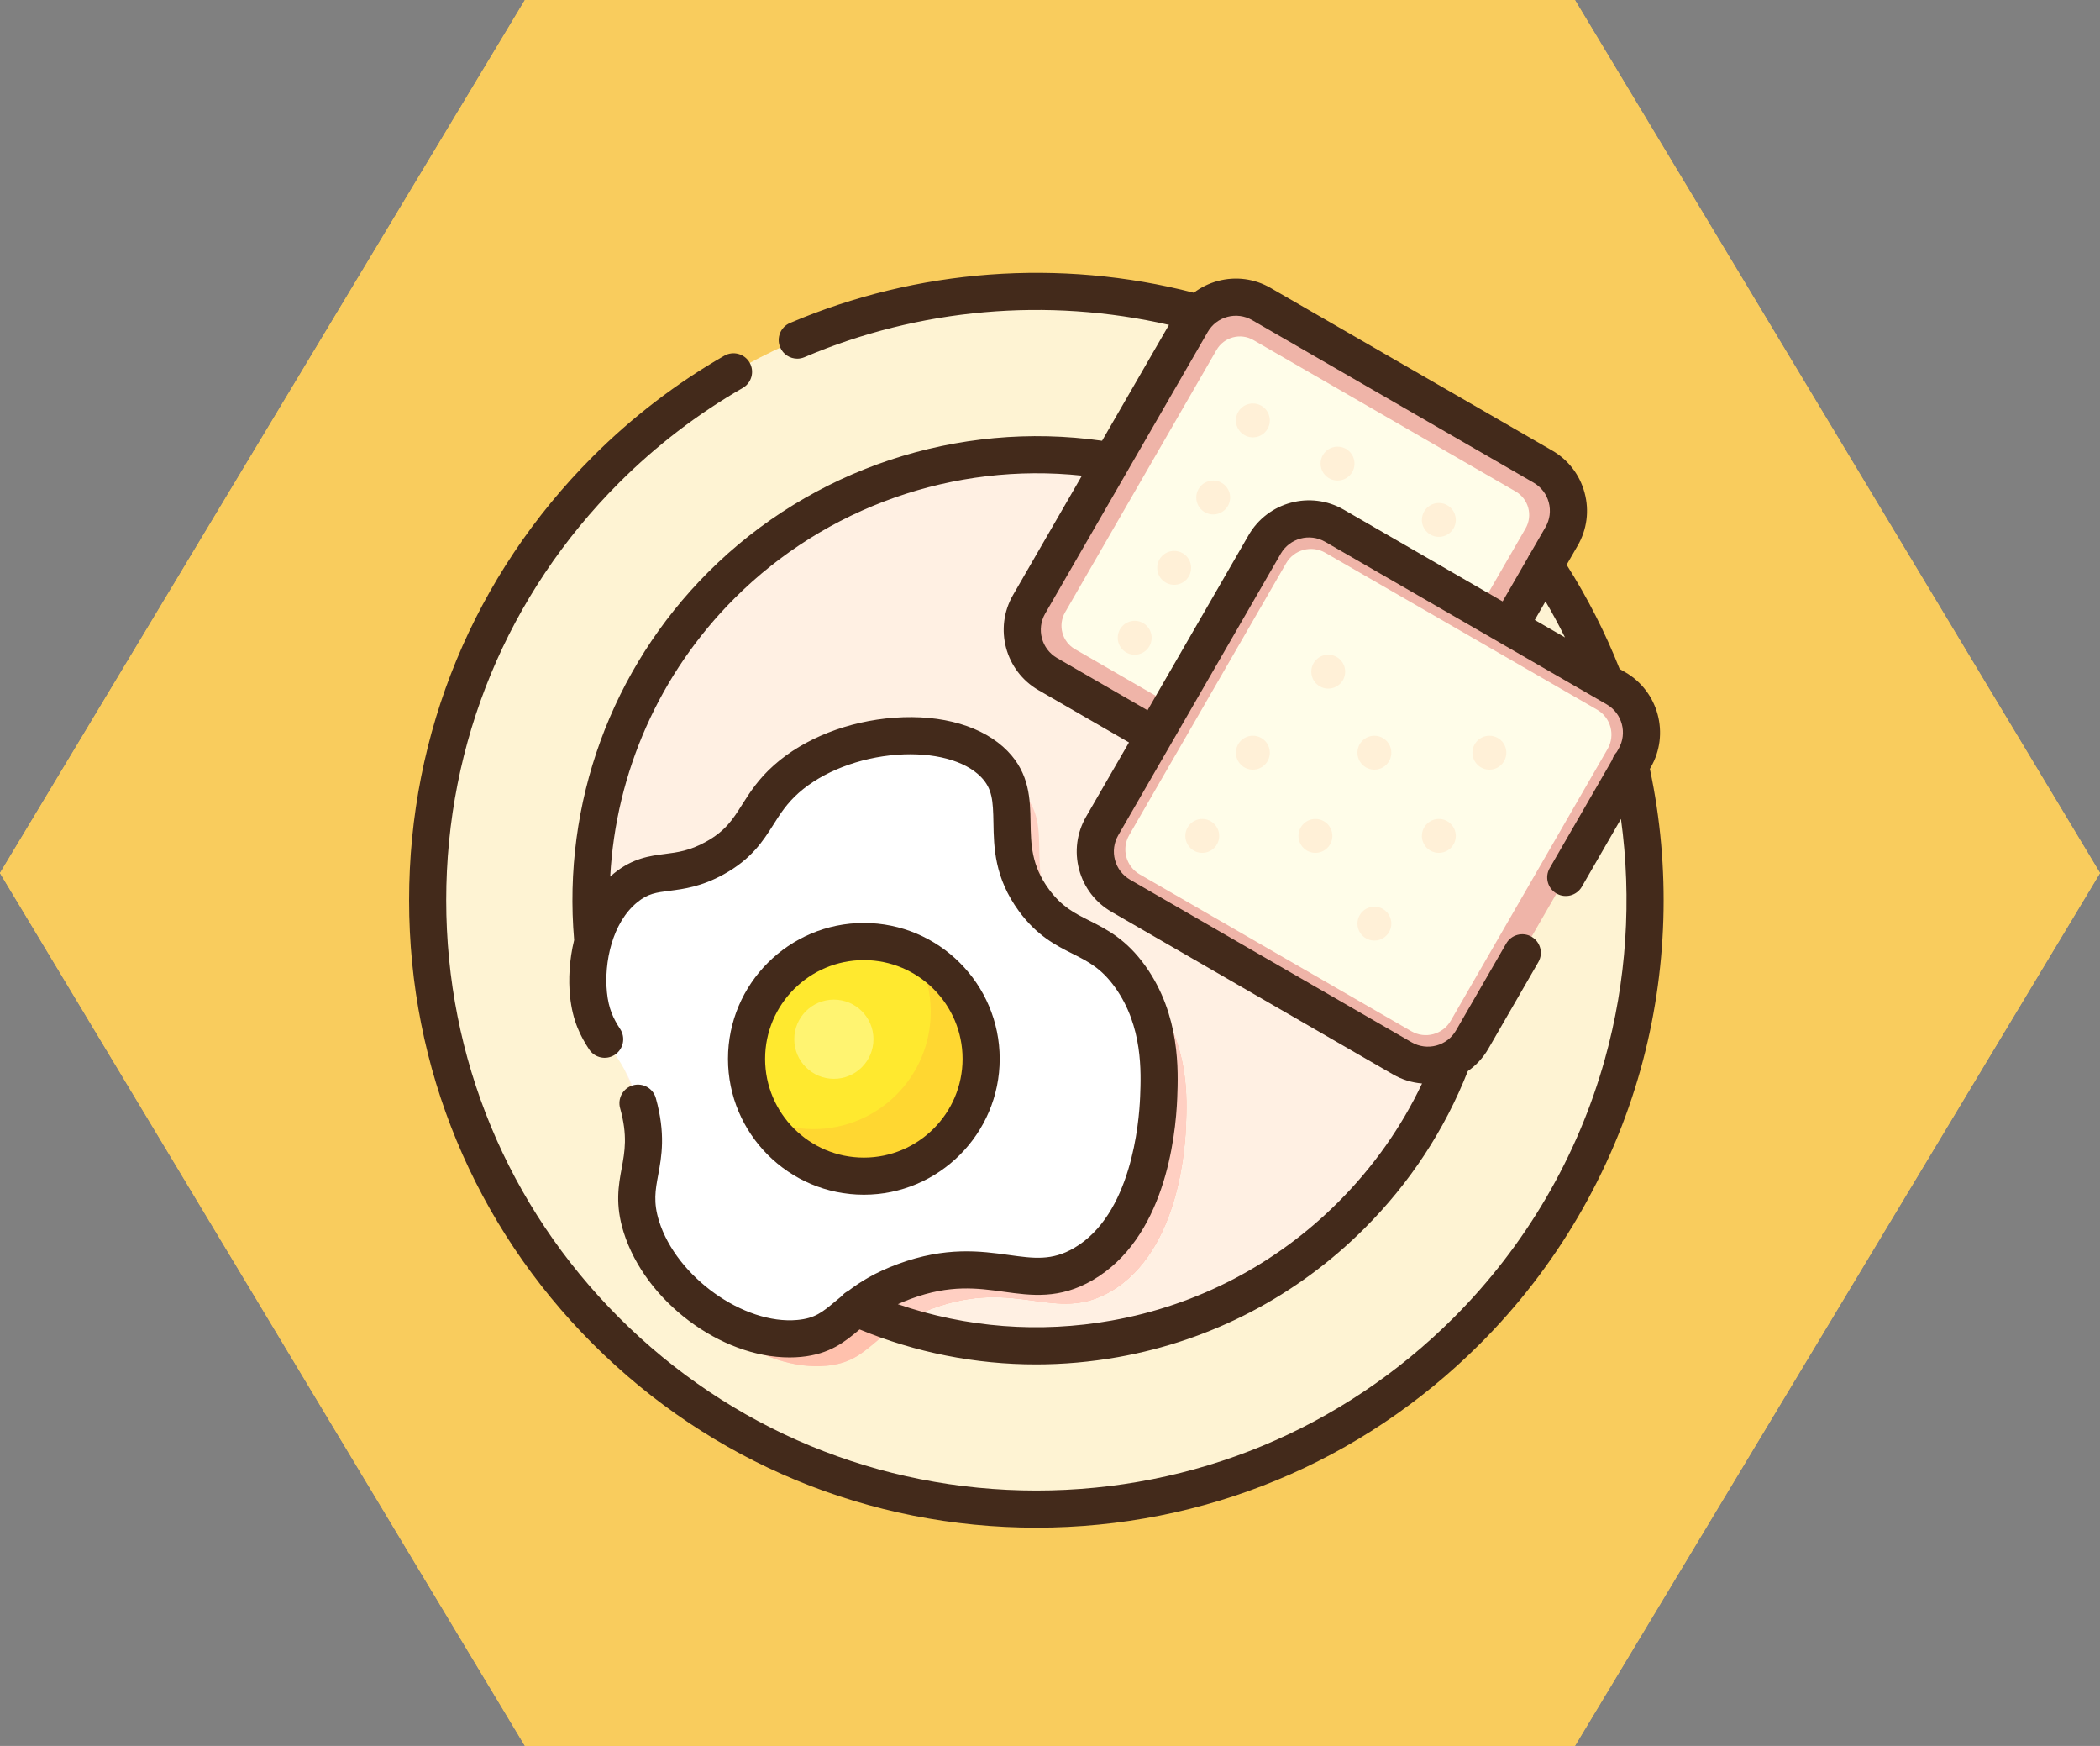 <svg xmlns="http://www.w3.org/2000/svg" width="77" height="64" viewBox="0 0 77 64" fill="none"><rect x="0" y="0" width="77" height="64" fill="#808080" stroke="none"/><g clip-path="url(#clip0_2042_38)"><path d="M57.747 0H19.247L0 32.003L19.247 64H57.747L77 32.003L57.747 0Z" fill="#F9CC5D"></path><g clip-path="url(#clip1_2042_38)"><path d="M57.747 0H19.247L0 32.003L19.247 64H57.747L77 32.003L57.747 0Z" fill="#F9CC5D"></path></g><g clip-path="url(#clip2_2042_38)"><path d="M38.001 55.319C50.328 55.319 60.322 45.325 60.322 32.998C60.322 20.671 50.328 10.677 38.001 10.677C25.674 10.677 15.68 20.671 15.68 32.998C15.68 45.325 25.674 55.319 38.001 55.319Z" fill="#FEF3D3"></path><path d="M53.784 17.215C51.704 15.136 49.316 13.554 46.767 12.466C50.237 20.602 48.654 30.378 42.017 37.015C35.38 43.652 25.604 45.234 17.469 41.764C18.556 44.313 20.138 46.702 22.218 48.781C30.934 57.498 45.067 57.498 53.784 48.781C62.5 40.065 62.5 25.932 53.784 17.215Z" fill="#FEF3D3"></path><path d="M38.001 49.33C47.021 49.33 54.333 42.018 54.333 32.998C54.333 23.979 47.021 16.666 38.001 16.666C28.981 16.666 21.669 23.979 21.669 32.998C21.669 42.018 28.981 49.33 38.001 49.33Z" fill="#FFF0E3"></path><path d="M27.207 32.458C28.725 31.622 28.633 30.622 29.839 29.554C31.918 27.713 35.899 27.405 37.46 29.01C38.749 30.334 37.42 31.964 38.912 34C40.068 35.577 41.264 35.143 42.451 36.813C43.596 38.423 43.523 40.288 43.487 41.222C43.464 41.811 43.307 45.834 40.727 47.338C38.662 48.541 37.306 46.813 34.163 47.974C31.936 48.797 31.953 49.909 30.305 50.064C27.969 50.283 25.247 48.298 24.517 45.965C23.962 44.19 25.014 43.667 24.395 41.44C23.823 39.383 22.76 39.235 22.58 37.448C22.456 36.209 22.786 34.488 23.941 33.547C24.985 32.696 25.738 33.267 27.207 32.458Z" fill="#FFCFC2"></path><path d="M40.727 47.338C43.307 45.834 43.464 41.811 43.487 41.222C43.523 40.288 43.596 38.423 42.451 36.813C42.417 36.765 42.383 36.72 42.349 36.675C42.24 36.789 42.129 36.903 42.017 37.015C37.229 41.803 30.806 43.96 24.545 43.486C24.429 44.287 24.185 44.901 24.517 45.965C25.247 48.298 27.969 50.283 30.305 50.064C31.953 49.909 31.936 48.797 34.163 47.974C37.306 46.813 38.662 48.541 40.727 47.338Z" fill="#FFC1AD"></path><path d="M40.727 47.338C43.307 45.835 43.464 41.811 43.487 41.222C43.523 40.289 43.596 38.423 42.451 36.813C42.416 36.765 42.382 36.719 42.348 36.675C42.239 36.789 42.129 36.903 42.017 37.015C37.478 41.554 31.472 43.727 25.526 43.539C25.818 43.884 26.126 44.221 26.452 44.547C28.348 46.442 30.593 47.775 32.981 48.543C33.295 48.348 33.675 48.154 34.163 47.974C37.306 46.813 38.662 48.541 40.727 47.338Z" fill="#FFCFC2"></path><path d="M26.206 31.456C27.723 30.62 27.631 29.62 28.837 28.552C30.916 26.712 34.897 26.403 36.458 28.008C37.747 29.332 36.418 30.962 37.91 32.998C39.066 34.575 40.261 34.142 41.449 35.811C42.594 37.421 42.521 39.286 42.485 40.22C42.462 40.809 42.305 44.832 39.725 46.336C37.66 47.539 36.304 45.811 33.161 46.972C30.934 47.794 30.951 48.907 29.303 49.062C26.967 49.281 24.245 47.296 23.515 44.962C22.96 43.188 24.012 42.665 23.393 40.438C22.821 38.381 21.758 38.233 21.578 36.446C21.453 35.207 21.784 33.486 22.939 32.544C23.983 31.694 24.736 32.265 26.206 31.456Z" fill="white"></path><path d="M31.674 43.114C34.049 43.114 35.974 41.189 35.974 38.814C35.974 36.439 34.049 34.514 31.674 34.514C29.299 34.514 27.374 36.439 27.374 38.814C27.374 41.189 29.299 43.114 31.674 43.114Z" fill="#FFE92F"></path><path d="M33.553 34.945C33.917 35.576 34.126 36.308 34.126 37.09C34.126 39.465 32.201 41.39 29.826 41.39C29.152 41.39 28.515 41.235 27.947 40.958C28.69 42.246 30.08 43.114 31.674 43.114C34.049 43.114 35.974 41.189 35.974 38.814C35.974 37.112 34.986 35.642 33.553 34.945Z" fill="#FFD731"></path><path d="M48.741 30.67L38.419 24.71C37.523 24.193 37.216 23.048 37.733 22.152L43.693 11.83C44.21 10.934 45.355 10.628 46.251 11.145L56.573 17.104C57.468 17.621 57.775 18.767 57.258 19.662L51.299 29.984C50.782 30.88 49.636 31.187 48.741 30.67Z" fill="#EFB4A8"></path><path d="M49.032 29.349L39.417 23.797C38.943 23.524 38.78 22.918 39.054 22.444L44.606 12.828C44.879 12.354 45.485 12.192 45.959 12.466L55.575 18.017C56.049 18.291 56.211 18.897 55.937 19.371L50.386 28.986C50.112 29.46 49.506 29.622 49.032 29.349Z" fill="#FFFDE9"></path><path d="M51.42 38.796L41.098 32.837C40.202 32.32 39.895 31.174 40.413 30.279L46.372 19.957C46.889 19.061 48.034 18.754 48.93 19.271L59.252 25.23C60.148 25.748 60.455 26.893 59.937 27.789L56.041 34.538L53.978 38.111C53.461 39.006 52.316 39.313 51.42 38.796Z" fill="#EFB4A8"></path><path d="M30.575 39.546C31.377 39.546 32.027 38.896 32.027 38.094C32.027 37.292 31.377 36.642 30.575 36.642C29.774 36.642 29.123 37.292 29.123 38.094C29.123 38.896 29.774 39.546 30.575 39.546Z" fill="#FFF471"></path><path d="M51.753 37.804L41.79 32.052C41.286 31.761 41.113 31.116 41.404 30.612L47.157 20.649C47.448 20.145 48.092 19.972 48.596 20.263L58.56 26.015C59.064 26.306 59.236 26.951 58.945 27.455L53.193 37.418C52.902 37.922 52.258 38.095 51.753 37.804Z" fill="#FFFDE9"></path><path d="M48.702 25.242C49.045 25.242 49.323 24.964 49.323 24.621C49.323 24.278 49.045 24 48.702 24C48.359 24 48.081 24.278 48.081 24.621C48.081 24.964 48.359 25.242 48.702 25.242Z" fill="#FFF0D7"></path><path d="M41.605 24C41.948 24 42.227 23.722 42.227 23.378C42.227 23.035 41.948 22.757 41.605 22.757C41.262 22.757 40.984 23.035 40.984 23.378C40.984 23.722 41.262 24 41.605 24Z" fill="#FFF0D7"></path><path d="M43.053 21.437C43.396 21.437 43.674 21.159 43.674 20.816C43.674 20.473 43.396 20.195 43.053 20.195C42.709 20.195 42.431 20.473 42.431 20.816C42.431 21.159 42.709 21.437 43.053 21.437Z" fill="#FFF0D7"></path><path d="M44.484 18.858C44.827 18.858 45.105 18.58 45.105 18.237C45.105 17.894 44.827 17.616 44.484 17.616C44.141 17.616 43.863 17.894 43.863 18.237C43.863 18.58 44.141 18.858 44.484 18.858Z" fill="#FFF0D7"></path><path d="M52.758 19.68C53.101 19.68 53.379 19.402 53.379 19.059C53.379 18.716 53.101 18.438 52.758 18.438C52.415 18.438 52.136 18.716 52.136 19.059C52.136 19.402 52.415 19.68 52.758 19.68Z" fill="#FFF0D7"></path><path d="M49.044 17.615C49.387 17.615 49.665 17.337 49.665 16.994C49.665 16.651 49.387 16.373 49.044 16.373C48.7 16.373 48.422 16.651 48.422 16.994C48.422 17.337 48.7 17.615 49.044 17.615Z" fill="#FFF0D7"></path><path d="M45.939 16.032C46.282 16.032 46.56 15.754 46.56 15.411C46.56 15.068 46.282 14.79 45.939 14.79C45.596 14.79 45.317 15.068 45.317 15.411C45.317 15.754 45.596 16.032 45.939 16.032Z" fill="#FFF0D7"></path><path d="M45.939 28.213C46.282 28.213 46.56 27.934 46.56 27.591C46.56 27.248 46.282 26.97 45.939 26.97C45.596 26.97 45.317 27.248 45.317 27.591C45.317 27.934 45.596 28.213 45.939 28.213Z" fill="#FFF0D7"></path><path d="M50.394 28.213C50.737 28.213 51.015 27.934 51.015 27.591C51.015 27.248 50.737 26.97 50.394 26.97C50.051 26.97 49.773 27.248 49.773 27.591C49.773 27.934 50.051 28.213 50.394 28.213Z" fill="#FFF0D7"></path><path d="M54.611 28.213C54.954 28.213 55.232 27.934 55.232 27.591C55.232 27.248 54.954 26.97 54.611 26.97C54.268 26.97 53.99 27.248 53.99 27.591C53.99 27.934 54.268 28.213 54.611 28.213Z" fill="#FFF0D7"></path><path d="M52.758 31.263C53.101 31.263 53.379 30.985 53.379 30.642C53.379 30.299 53.101 30.02 52.758 30.02C52.415 30.02 52.136 30.299 52.136 30.642C52.136 30.985 52.415 31.263 52.758 31.263Z" fill="#FFF0D7"></path><path d="M48.232 31.263C48.575 31.263 48.853 30.985 48.853 30.642C48.853 30.299 48.575 30.02 48.232 30.02C47.889 30.02 47.611 30.299 47.611 30.642C47.611 30.985 47.889 31.263 48.232 31.263Z" fill="#FFF0D7"></path><path d="M44.083 31.263C44.426 31.263 44.704 30.985 44.704 30.642C44.704 30.299 44.426 30.02 44.083 30.02C43.74 30.02 43.462 30.299 43.462 30.642C43.462 30.985 43.74 31.263 44.083 31.263Z" fill="#FFF0D7"></path><path d="M50.394 34.478C50.737 34.478 51.015 34.2 51.015 33.857C51.015 33.514 50.737 33.236 50.394 33.236C50.051 33.236 49.773 33.514 49.773 33.857C49.773 34.2 50.051 34.478 50.394 34.478Z" fill="#FFF0D7"></path><path d="M60.495 28.185L60.527 28.129C61.231 26.91 60.811 25.345 59.592 24.641L59.387 24.523C58.861 23.193 58.209 21.911 57.443 20.703L57.847 20.003C58.188 19.412 58.279 18.724 58.102 18.065C57.926 17.406 57.504 16.856 56.913 16.515L46.591 10.556C46.001 10.214 45.313 10.124 44.654 10.3C44.33 10.387 44.032 10.534 43.772 10.731C38.864 9.464 33.621 9.854 28.965 11.84C28.62 11.988 28.459 12.388 28.607 12.733C28.717 12.992 28.968 13.147 29.233 13.147C29.322 13.147 29.412 13.129 29.499 13.092C33.7 11.3 38.409 10.889 42.862 11.909L40.409 16.157C35.121 15.406 29.753 17.186 25.971 20.969C22.41 24.53 20.622 29.442 21.052 34.46C20.874 35.184 20.84 35.911 20.901 36.514C20.994 37.433 21.293 37.996 21.602 38.468C21.808 38.782 22.23 38.87 22.544 38.664C22.858 38.458 22.946 38.036 22.74 37.721C22.485 37.333 22.315 36.972 22.255 36.378C22.144 35.275 22.446 33.825 23.369 33.072C23.759 32.755 24.058 32.716 24.553 32.653C25.07 32.587 25.712 32.505 26.534 32.052C27.563 31.485 27.986 30.817 28.359 30.227C28.612 29.827 28.851 29.449 29.288 29.062C30.16 28.29 31.507 27.769 32.892 27.667C34.227 27.569 35.378 27.874 35.971 28.483C36.385 28.909 36.412 29.351 36.426 30.161C36.441 31.058 36.461 32.173 37.361 33.401C38.025 34.306 38.718 34.654 39.329 34.961C39.897 35.247 40.388 35.493 40.894 36.206C41.905 37.627 41.84 39.297 41.805 40.194C41.766 41.188 41.477 44.528 39.382 45.748C38.57 46.221 37.908 46.13 36.991 46.003C35.963 45.861 34.684 45.685 32.925 46.334C32.081 46.645 31.527 46.997 31.099 47.323C31.008 47.367 30.926 47.43 30.861 47.511C30.783 47.574 30.709 47.636 30.637 47.696C30.153 48.101 29.886 48.324 29.239 48.385C27.272 48.568 24.805 46.807 24.165 44.76C23.948 44.068 24.03 43.626 24.134 43.067C24.258 42.398 24.412 41.564 24.048 40.256C23.948 39.894 23.572 39.682 23.211 39.783C22.849 39.884 22.637 40.259 22.737 40.621C23.017 41.626 22.909 42.205 22.796 42.819C22.68 43.444 22.549 44.152 22.866 45.166C23.661 47.707 26.429 49.759 28.949 49.759C29.089 49.759 29.228 49.753 29.366 49.74C30.434 49.639 30.981 49.182 31.51 48.74C31.513 48.738 31.516 48.735 31.52 48.733C33.582 49.582 35.772 50.014 37.985 50.014C38.987 50.014 39.993 49.925 40.995 49.747C44.43 49.136 47.554 47.504 50.031 45.028C51.692 43.367 52.965 41.428 53.82 39.264C54.117 39.057 54.375 38.784 54.568 38.451L56.406 35.267C56.594 34.941 56.482 34.525 56.157 34.337C55.831 34.149 55.415 34.261 55.227 34.586L53.389 37.77C53.23 38.046 52.972 38.243 52.665 38.326C52.357 38.408 52.036 38.366 51.76 38.207L41.438 32.248C41.163 32.088 40.965 31.831 40.883 31.524C40.8 31.216 40.843 30.895 41.002 30.619L46.961 20.297C47.29 19.728 48.02 19.532 48.59 19.861L55.005 23.564L55.005 23.564L55.005 23.565L58.912 25.82C59.481 26.149 59.677 26.879 59.348 27.448L59.278 27.57C59.2 27.651 59.144 27.749 59.113 27.856L56.822 31.823C56.634 32.149 56.746 32.565 57.071 32.753C57.397 32.941 57.813 32.83 58.001 32.504L59.435 30.02C59.84 32.958 59.642 35.97 58.844 38.829C57.851 42.393 55.935 45.668 53.303 48.3C49.215 52.387 43.781 54.638 38.001 54.638C32.221 54.638 26.786 52.387 22.699 48.3C18.612 44.213 16.361 38.779 16.361 32.998C16.361 27.218 18.612 21.784 22.699 17.697C24.058 16.338 25.584 15.168 27.235 14.22C27.561 14.033 27.673 13.617 27.486 13.291C27.299 12.966 26.883 12.853 26.557 13.04C24.803 14.047 23.181 15.29 21.737 16.734C17.392 21.079 15 26.855 15 32.999C15 39.142 17.392 44.918 21.737 49.263C26.081 53.607 31.857 55.999 38.001 55.999C44.145 55.999 49.921 53.607 54.265 49.263C57.063 46.465 59.099 42.984 60.156 39.195C61.152 35.618 61.268 31.818 60.495 28.185ZM57.383 23.366L56.275 22.726L56.669 22.044C56.922 22.476 57.16 22.917 57.383 23.366ZM39.823 29.938C39.482 30.529 39.392 31.217 39.568 31.876C39.745 32.535 40.167 33.085 40.758 33.426L51.08 39.386C51.416 39.58 51.779 39.687 52.142 39.717C51.379 41.327 50.348 42.785 49.068 44.066C46.79 46.344 43.916 47.845 40.756 48.407C38.113 48.877 35.431 48.668 32.921 47.807C33.066 47.74 33.223 47.675 33.397 47.611C34.835 47.079 35.837 47.218 36.805 47.351C37.81 47.49 38.85 47.634 40.068 46.924C42.688 45.397 43.106 41.746 43.165 40.247C43.203 39.263 43.283 37.216 42.003 35.417C41.301 34.429 40.578 34.066 39.94 33.745C39.398 33.473 38.929 33.237 38.459 32.596C37.814 31.717 37.801 30.95 37.787 30.138C37.772 29.307 37.756 28.366 36.946 27.534C36.064 26.627 34.55 26.18 32.792 26.309C31.095 26.434 29.489 27.066 28.386 28.043C27.804 28.558 27.488 29.058 27.209 29.499C26.869 30.037 26.6 30.462 25.878 30.86C25.282 31.188 24.844 31.244 24.381 31.303C23.828 31.374 23.201 31.454 22.509 32.017C22.463 32.055 22.418 32.094 22.374 32.134C22.582 28.308 24.183 24.682 26.934 21.931C30.283 18.582 34.985 16.938 39.671 17.436L37.144 21.812C36.44 23.031 36.859 24.596 38.079 25.3L41.396 27.215L39.823 29.938ZM45.782 19.617L42.076 26.036L38.759 24.121C38.19 23.792 37.994 23.062 38.323 22.492L44.282 12.171C44.441 11.895 44.698 11.697 45.006 11.615C45.314 11.533 45.635 11.575 45.911 11.734L56.232 17.693C56.508 17.853 56.706 18.11 56.788 18.417C56.87 18.725 56.828 19.046 56.669 19.322L56.095 20.315C56.065 20.356 56.04 20.399 56.02 20.445L55.096 22.046L49.27 18.682C48.051 17.978 46.486 18.397 45.782 19.617Z" fill="#432A1B"></path><path d="M36.655 38.814C36.655 36.067 34.42 33.833 31.674 33.833C28.927 33.833 26.693 36.067 26.693 38.814C26.693 41.56 28.927 43.794 31.674 43.794C34.42 43.794 36.655 41.56 36.655 38.814ZM28.054 38.814C28.054 36.818 29.678 35.194 31.674 35.194C33.67 35.194 35.294 36.818 35.294 38.814C35.294 40.81 33.67 42.434 31.674 42.434C29.678 42.434 28.054 40.81 28.054 38.814Z" fill="#432A1B"></path></g></g><defs><clipPath id="clip0_2042_38"><rect width="77" height="64" fill="white"></rect></clipPath><clipPath id="clip1_2042_38"><rect width="77" height="64" fill="white"></rect></clipPath><clipPath id="clip2_2042_38"><rect width="46" height="46" fill="white" transform="translate(15 10)"></rect></clipPath></defs></svg>